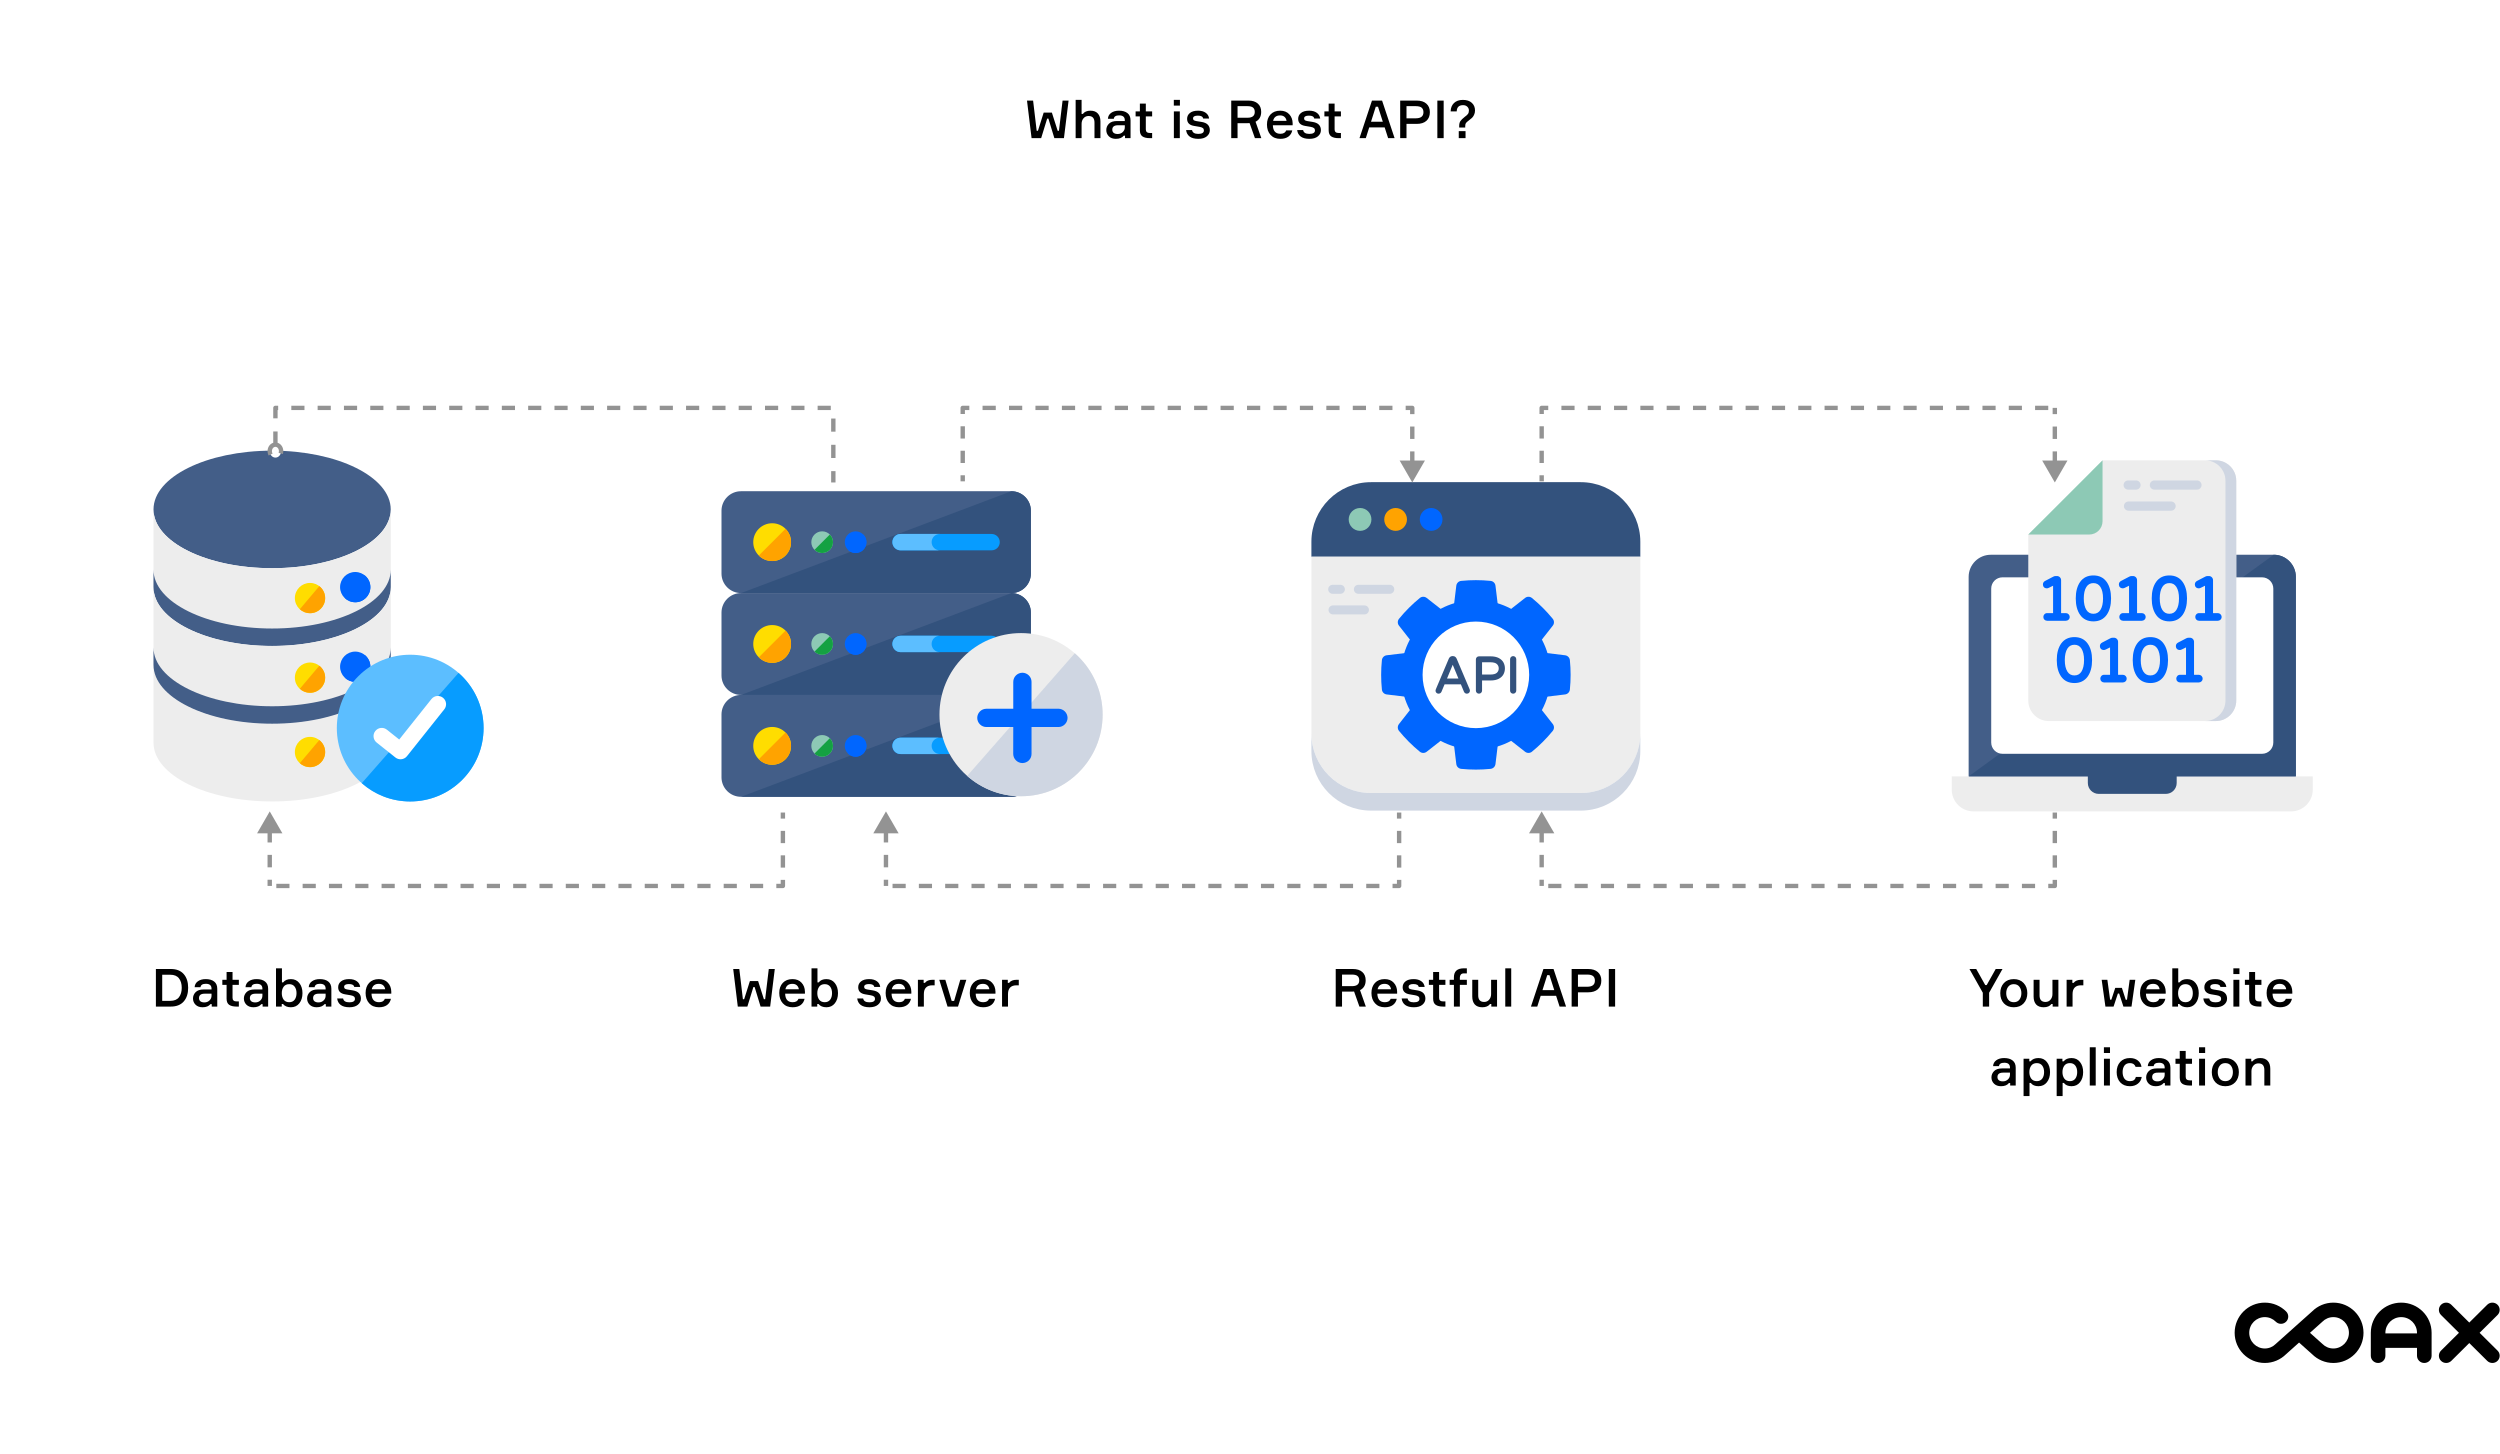 <svg width="1140" height="663" viewBox="0 0 1140 663" fill="none" xmlns="http://www.w3.org/2000/svg">
<rect width="1140" height="663" fill="white"/>
<path d="M475.917 51.36H479.661L482.301 59.64H482.877L484.533 45.864H487.269L485.157 63H480.789L478.077 54.096H477.501L474.765 63H470.397L468.309 45.864H471.093L472.725 59.64H473.301L475.917 51.36ZM501.797 63H499.085V55.896C499.085 53.896 498.181 52.896 496.373 52.896C495.429 52.896 494.661 53.248 494.069 53.952C493.493 54.64 493.205 55.48 493.205 56.472V63H490.493V45.552H493.205V51.96H493.781C494.501 50.968 495.661 50.472 497.261 50.472C498.733 50.472 499.853 50.904 500.621 51.768C501.405 52.616 501.797 53.816 501.797 55.368V63ZM513.008 63V61.872H512.432C511.664 62.832 510.464 63.312 508.832 63.312C507.488 63.312 506.424 62.928 505.64 62.16C504.856 61.376 504.464 60.424 504.464 59.304C504.464 58.2 504.864 57.24 505.664 56.424C506.464 55.608 507.68 55.2 509.312 55.2H512.912V54.84C512.912 53.352 512.056 52.608 510.344 52.608C508.824 52.608 508.008 53.128 507.896 54.168H505.208C505.272 53.032 505.76 52.136 506.672 51.48C507.6 50.808 508.792 50.472 510.248 50.472C511.896 50.472 513.184 50.84 514.112 51.576C515.056 52.312 515.528 53.416 515.528 54.888V63H513.008ZM509.672 61.104C510.584 61.104 511.352 60.808 511.976 60.216C512.6 59.624 512.912 58.904 512.912 58.056V57.12H509.792C508.064 57.12 507.2 57.792 507.2 59.136C507.2 59.76 507.416 60.248 507.848 60.6C508.28 60.936 508.888 61.104 509.672 61.104ZM522.494 50.784H525.374V53.088H522.494V59.04C522.494 60.112 523.118 60.648 524.366 60.648H525.374V63H524.318C522.846 63 521.718 62.728 520.934 62.184C520.166 61.64 519.782 60.712 519.782 59.4V53.088H517.838V50.784H519.782V47.232H522.494V50.784ZM538.043 48.168H535.259V45.552H538.043V48.168ZM537.995 50.784V63H535.283V50.784H537.995ZM551.35 54.048H548.638C548.494 53.168 547.694 52.728 546.238 52.728C544.766 52.728 544.03 53.152 544.03 54C544.03 54.384 544.15 54.664 544.39 54.84C544.646 55 545.046 55.128 545.59 55.224L547.966 55.608C550.446 56.008 551.686 57.272 551.686 59.4C551.686 60.488 551.222 61.416 550.294 62.184C549.382 62.936 548.102 63.312 546.454 63.312C544.726 63.312 543.398 62.96 542.47 62.256C541.542 61.552 541.006 60.568 540.862 59.304H543.574C543.782 60.472 544.726 61.056 546.406 61.056C548.118 61.056 548.974 60.528 548.974 59.472C548.974 59.008 548.822 58.656 548.518 58.416C548.214 58.16 547.702 57.968 546.982 57.84L544.438 57.408C542.358 57.056 541.318 55.984 541.318 54.192C541.318 53.104 541.742 52.216 542.59 51.528C543.438 50.824 544.686 50.472 546.334 50.472C547.79 50.472 548.958 50.8 549.838 51.456C550.718 52.096 551.222 52.96 551.35 54.048ZM561.443 45.864H569.267C571.123 45.864 572.555 46.32 573.563 47.232C574.587 48.128 575.099 49.392 575.099 51.024C575.099 53.152 574.243 54.648 572.531 55.512L575.171 63H572.243L569.819 56.136C569.595 56.168 569.091 56.184 568.307 56.184H564.323V63H561.443V45.864ZM564.323 48.408V53.688H568.859C571.067 53.688 572.171 52.808 572.171 51.048C572.171 50.168 571.915 49.512 571.403 49.08C570.891 48.632 570.043 48.408 568.859 48.408H564.323ZM589.446 56.208V57.12H580.422C580.502 59.712 581.646 61.008 583.854 61.008C585.246 61.008 586.134 60.488 586.518 59.448H589.278C589.038 60.632 588.454 61.576 587.526 62.28C586.598 62.968 585.366 63.312 583.83 63.312C581.942 63.312 580.454 62.712 579.366 61.512C578.278 60.312 577.734 58.744 577.734 56.808C577.734 54.888 578.27 53.352 579.342 52.2C580.43 51.048 581.902 50.472 583.758 50.472C585.518 50.472 586.894 51.016 587.886 52.104C588.894 53.176 589.414 54.544 589.446 56.208ZM583.734 52.632C581.974 52.632 580.91 53.456 580.542 55.104H586.662C586.566 54.384 586.27 53.792 585.774 53.328C585.278 52.864 584.598 52.632 583.734 52.632ZM601.998 54.048H599.286C599.142 53.168 598.342 52.728 596.886 52.728C595.414 52.728 594.678 53.152 594.678 54C594.678 54.384 594.798 54.664 595.038 54.84C595.294 55 595.694 55.128 596.238 55.224L598.614 55.608C601.094 56.008 602.334 57.272 602.334 59.4C602.334 60.488 601.87 61.416 600.942 62.184C600.03 62.936 598.75 63.312 597.102 63.312C595.374 63.312 594.046 62.96 593.118 62.256C592.19 61.552 591.654 60.568 591.51 59.304H594.222C594.43 60.472 595.374 61.056 597.054 61.056C598.766 61.056 599.622 60.528 599.622 59.472C599.622 59.008 599.47 58.656 599.166 58.416C598.862 58.16 598.35 57.968 597.63 57.84L595.086 57.408C593.006 57.056 591.966 55.984 591.966 54.192C591.966 53.104 592.39 52.216 593.238 51.528C594.086 50.824 595.334 50.472 596.982 50.472C598.438 50.472 599.606 50.8 600.486 51.456C601.366 52.096 601.87 52.96 601.998 54.048ZM608.58 50.784H611.46V53.088H608.58V59.04C608.58 60.112 609.204 60.648 610.452 60.648H611.46V63H610.404C608.932 63 607.804 62.728 607.02 62.184C606.252 61.64 605.868 60.712 605.868 59.4V53.088H603.924V50.784H605.868V47.232H608.58V50.784ZM632.985 63L631.401 58.08H624.369L622.809 63H619.929L625.617 45.864H630.225L635.937 63H632.985ZM627.345 48.672L625.185 55.512H630.561L628.377 48.672H627.345ZM638.483 45.864H646.019C647.923 45.864 649.395 46.336 650.435 47.28C651.491 48.208 652.019 49.496 652.019 51.144C652.019 52.84 651.491 54.16 650.435 55.104C649.395 56.032 647.923 56.496 646.019 56.496H641.363V63H638.483V45.864ZM641.363 53.952H645.587C647.923 53.952 649.091 53.024 649.091 51.168C649.091 50.256 648.819 49.568 648.275 49.104C647.731 48.64 646.835 48.408 645.587 48.408H641.363V53.952ZM655.431 45.864H658.311V63H655.431V45.864ZM667.088 45.552C668.832 45.552 670.184 46 671.144 46.896C672.12 47.776 672.608 48.936 672.608 50.376C672.608 51.144 672.456 51.824 672.152 52.416C671.864 53.008 671.552 53.456 671.216 53.76C670.896 54.064 670.384 54.48 669.68 55.008C669.072 55.456 668.664 55.832 668.456 56.136C668.248 56.44 668.144 56.896 668.144 57.504V58.152H665.384V57.504C665.384 56.56 665.56 55.816 665.912 55.272C666.264 54.728 666.928 54.072 667.904 53.304C668.576 52.824 669.064 52.384 669.368 51.984C669.672 51.568 669.824 51.032 669.824 50.376C669.824 49.704 669.584 49.136 669.104 48.672C668.624 48.192 667.968 47.952 667.136 47.952C665.28 47.952 664.32 48.896 664.256 50.784H661.496C661.528 49.216 662.032 47.952 663.008 46.992C664 46.032 665.36 45.552 667.088 45.552ZM668.288 63H665.192V59.784H668.288V63Z" fill="black"/>
<g clip-path="url(#clip0_5161_2768)">
<path fill-rule="evenodd" clip-rule="evenodd" d="M1032.75 594C1025.12 594 1019 600.193 1019 607.757C1019 615.321 1025.12 621.514 1032.75 621.514C1036.52 621.514 1039.93 619.99 1042.41 617.546L1048.38 612.203L1054.36 617.548C1056.83 619.994 1060.25 621.517 1064.02 621.517C1071.64 621.517 1077.76 615.324 1077.76 607.76C1077.76 600.196 1071.64 594.003 1064.02 594.003C1060.25 594.003 1056.83 595.523 1054.36 597.972L1046.25 605.221C1046.19 605.273 1046.13 605.327 1046.07 605.384L1037.89 612.697C1037.84 612.739 1037.8 612.783 1037.75 612.827C1036.46 614.122 1034.69 614.91 1032.75 614.91C1028.86 614.91 1025.65 611.741 1025.65 607.757C1025.65 603.773 1028.86 600.604 1032.75 600.604C1034.69 600.604 1036.46 601.393 1037.75 602.686C1039.04 603.982 1041.14 603.993 1042.45 602.711C1043.76 601.428 1043.77 599.337 1042.48 598.041C1040 595.553 1036.55 594 1032.75 594ZM1058.88 612.7L1053.35 607.759L1058.87 602.82C1058.92 602.777 1058.97 602.733 1059.01 602.688C1060.3 601.394 1062.07 600.607 1064.02 600.607C1067.9 600.607 1071.11 603.776 1071.11 607.76C1071.11 611.744 1067.9 614.913 1064.02 614.913C1062.07 614.913 1060.3 614.124 1059.02 612.831C1058.97 612.786 1058.93 612.743 1058.88 612.7ZM1087.74 607.759C1087.74 603.807 1090.97 600.604 1094.95 600.604C1098.93 600.604 1102.15 603.807 1102.15 607.759V608.034H1087.74V607.759ZM1102.15 618.215V614.638H1087.74V618.215C1087.74 620.039 1086.25 621.517 1084.42 621.517C1082.58 621.517 1081.09 620.039 1081.09 618.215V607.759C1081.09 600.16 1087.29 594 1094.95 594C1102.6 594 1108.81 600.16 1108.81 607.759V618.215C1108.81 620.039 1107.32 621.517 1105.48 621.517C1103.64 621.517 1102.15 620.039 1102.15 618.215ZM1117.81 594.967C1116.51 593.678 1114.41 593.678 1113.11 594.967C1111.81 596.257 1111.81 598.347 1113.11 599.637L1121.29 607.759L1113.11 615.88C1111.81 617.17 1111.81 619.26 1113.11 620.55C1114.41 621.84 1116.51 621.84 1117.81 620.55L1125.99 612.428L1134.17 620.55C1135.47 621.84 1137.58 621.84 1138.88 620.55C1140.18 619.26 1140.18 617.17 1138.88 615.88L1130.7 607.759L1138.88 599.637C1140.18 598.347 1140.18 596.257 1138.88 594.967C1137.58 593.678 1135.47 593.678 1134.17 594.967L1125.99 603.089L1117.81 594.967ZM1050.96 633.85C1051.35 633.95 1051.74 634 1052.15 634C1052.63 634 1053.04 633.928 1053.38 633.785C1053.71 633.638 1053.97 633.442 1054.14 633.199C1054.3 632.955 1054.39 632.684 1054.39 632.383C1054.39 632.035 1054.29 631.761 1054.11 631.56C1053.92 631.355 1053.71 631.207 1053.45 631.117C1053.2 631.021 1052.88 630.933 1052.5 630.852C1052.16 630.78 1051.91 630.711 1051.76 630.645C1051.6 630.578 1051.53 630.478 1051.53 630.344C1051.53 630.211 1051.59 630.103 1051.72 630.022C1051.85 629.936 1052.06 629.893 1052.34 629.893C1052.79 629.893 1053.26 630.022 1053.74 630.28L1054.18 629.228C1053.93 629.085 1053.65 628.978 1053.33 628.906C1053.01 628.83 1052.68 628.792 1052.35 628.792C1051.86 628.792 1051.45 628.863 1051.12 629.006C1050.78 629.149 1050.53 629.345 1050.37 629.593C1050.2 629.836 1050.11 630.11 1050.11 630.416C1050.11 630.764 1050.21 631.04 1050.39 631.246C1050.57 631.451 1050.79 631.601 1051.04 631.696C1051.3 631.787 1051.62 631.873 1051.99 631.954C1052.34 632.03 1052.59 632.104 1052.74 632.176C1052.9 632.242 1052.98 632.347 1052.98 632.49C1052.98 632.762 1052.71 632.898 1052.16 632.898C1051.87 632.898 1051.58 632.853 1051.28 632.762C1050.98 632.672 1050.72 632.552 1050.5 632.405L1050.03 633.449C1050.27 633.616 1050.58 633.75 1050.96 633.85ZM1058.31 633.664C1058.74 633.888 1059.22 634 1059.75 634C1060.29 634 1060.76 633.888 1061.19 633.664C1061.61 633.44 1061.95 633.13 1062.19 632.734C1062.43 632.338 1062.56 631.892 1062.56 631.396C1062.56 630.9 1062.43 630.454 1062.19 630.058C1061.95 629.662 1061.61 629.352 1061.19 629.128C1060.76 628.904 1060.29 628.792 1059.75 628.792C1059.22 628.792 1058.74 628.904 1058.31 629.128C1057.89 629.352 1057.55 629.662 1057.31 630.058C1057.07 630.454 1056.95 630.9 1056.95 631.396C1056.95 631.892 1057.07 632.338 1057.31 632.734C1057.55 633.13 1057.89 633.44 1058.31 633.664ZM1060.44 632.648C1060.24 632.767 1060.01 632.827 1059.75 632.827C1059.5 632.827 1059.27 632.767 1059.06 632.648C1058.85 632.529 1058.69 632.362 1058.57 632.147C1058.45 631.928 1058.39 631.677 1058.39 631.396C1058.39 631.114 1058.45 630.866 1058.57 630.652C1058.69 630.432 1058.85 630.263 1059.06 630.144C1059.27 630.025 1059.5 629.965 1059.75 629.965C1060.01 629.965 1060.24 630.025 1060.44 630.144C1060.65 630.263 1060.81 630.432 1060.93 630.652C1061.05 630.866 1061.11 631.114 1061.11 631.396C1061.11 631.677 1061.05 631.928 1060.93 632.147C1060.81 632.362 1060.65 632.529 1060.44 632.648ZM1066.89 629.986V631.088H1069.12V632.183H1066.89V633.9H1065.47V628.892H1069.42V629.986H1066.89ZM1071.81 630.015H1073.36V633.9H1074.79V630.015H1076.33V628.892H1071.81V630.015ZM1086.82 628.892L1085.18 633.9H1083.65L1082.69 630.852L1081.68 633.9H1080.15L1078.51 628.892H1079.98L1081 632.09L1082.07 628.892H1083.38L1084.39 632.118L1085.45 628.892H1086.82ZM1090.16 633.9L1090.56 632.927H1092.69L1093.09 633.9H1094.57L1092.34 628.892H1090.94L1088.71 633.9H1090.16ZM1091.63 630.28L1092.28 631.882H1090.98L1091.63 630.28ZM1099.35 632.569H1098.57V633.9H1097.14V628.892H1099.45C1099.9 628.892 1100.3 628.968 1100.64 629.121C1100.97 629.269 1101.23 629.483 1101.41 629.765C1101.6 630.041 1101.69 630.368 1101.69 630.745C1101.69 631.107 1101.6 631.424 1101.43 631.696C1101.26 631.963 1101.02 632.173 1100.7 632.326L1101.79 633.9H1100.26L1099.35 632.569ZM1100.25 630.745C1100.25 630.511 1100.17 630.33 1100.02 630.201C1099.88 630.072 1099.65 630.008 1099.36 630.008H1098.57V631.474H1099.36C1099.65 631.474 1099.88 631.412 1100.02 631.288C1100.17 631.16 1100.25 630.978 1100.25 630.745ZM1108.69 633.9V632.805H1106.05V631.889H1108.29V630.831H1106.05V629.986H1108.59V628.892H1104.64V633.9H1108.69Z" fill="black"/>
</g>
<path d="M71.088 441.864H77.88C80.456 441.864 82.416 442.632 83.76 444.168C85.12 445.704 85.8 447.792 85.8 450.432C85.8 453.072 85.12 455.16 83.76 456.696C82.4 458.232 80.44 459 77.88 459H71.088V441.864ZM73.968 456.384H77.64C79.448 456.384 80.768 455.84 81.6 454.752C82.448 453.648 82.872 452.208 82.872 450.432C82.872 448.64 82.448 447.2 81.6 446.112C80.768 445.024 79.448 444.48 77.64 444.48H73.968V456.384ZM96.551 459V457.872H95.975C95.207 458.832 94.007 459.312 92.375 459.312C91.031 459.312 89.967 458.928 89.183 458.16C88.399 457.376 88.007 456.424 88.007 455.304C88.007 454.2 88.407 453.24 89.207 452.424C90.007 451.608 91.223 451.2 92.855 451.2H96.455V450.84C96.455 449.352 95.599 448.608 93.887 448.608C92.367 448.608 91.551 449.128 91.439 450.168H88.751C88.815 449.032 89.303 448.136 90.215 447.48C91.143 446.808 92.335 446.472 93.791 446.472C95.439 446.472 96.727 446.84 97.655 447.576C98.599 448.312 99.071 449.416 99.071 450.888V459H96.551ZM93.215 457.104C94.127 457.104 94.895 456.808 95.519 456.216C96.143 455.624 96.455 454.904 96.455 454.056V453.12H93.335C91.607 453.12 90.743 453.792 90.743 455.136C90.743 455.76 90.959 456.248 91.391 456.6C91.823 456.936 92.431 457.104 93.215 457.104ZM106.037 446.784H108.917V449.088H106.037V455.04C106.037 456.112 106.661 456.648 107.909 456.648H108.917V459H107.861C106.389 459 105.261 458.728 104.477 458.184C103.709 457.64 103.325 456.712 103.325 455.4V449.088H101.381V446.784H103.325V443.232H106.037V446.784ZM119.754 459V457.872H119.178C118.41 458.832 117.21 459.312 115.578 459.312C114.234 459.312 113.17 458.928 112.386 458.16C111.602 457.376 111.21 456.424 111.21 455.304C111.21 454.2 111.61 453.24 112.41 452.424C113.21 451.608 114.426 451.2 116.058 451.2H119.658V450.84C119.658 449.352 118.802 448.608 117.09 448.608C115.57 448.608 114.754 449.128 114.642 450.168H111.954C112.018 449.032 112.506 448.136 113.418 447.48C114.346 446.808 115.538 446.472 116.994 446.472C118.642 446.472 119.93 446.84 120.858 447.576C121.802 448.312 122.274 449.416 122.274 450.888V459H119.754ZM116.418 457.104C117.33 457.104 118.098 456.808 118.722 456.216C119.346 455.624 119.658 454.904 119.658 454.056V453.12H116.538C114.81 453.12 113.946 453.792 113.946 455.136C113.946 455.76 114.162 456.248 114.594 456.6C115.026 456.936 115.634 457.104 116.418 457.104ZM132.648 446.472C134.264 446.472 135.544 447.072 136.488 448.272C137.448 449.472 137.928 451.008 137.928 452.88C137.928 454.752 137.448 456.296 136.488 457.512C135.544 458.712 134.264 459.312 132.648 459.312C131.048 459.312 129.848 458.816 129.048 457.824H128.472V459H125.856V441.552H128.568V447.96H129.144C129.896 446.968 131.064 446.472 132.648 446.472ZM131.88 457.008C132.952 457.008 133.776 456.632 134.352 455.88C134.928 455.112 135.216 454.112 135.216 452.88C135.216 451.648 134.928 450.656 134.352 449.904C133.776 449.152 132.952 448.776 131.88 448.776C130.76 448.776 129.912 449.168 129.336 449.952C128.776 450.736 128.496 451.712 128.496 452.88C128.496 454.064 128.776 455.048 129.336 455.832C129.912 456.616 130.76 457.008 131.88 457.008ZM148.582 459V457.872H148.006C147.238 458.832 146.038 459.312 144.406 459.312C143.062 459.312 141.998 458.928 141.214 458.16C140.43 457.376 140.038 456.424 140.038 455.304C140.038 454.2 140.438 453.24 141.238 452.424C142.038 451.608 143.254 451.2 144.886 451.2H148.486V450.84C148.486 449.352 147.63 448.608 145.918 448.608C144.398 448.608 143.582 449.128 143.47 450.168H140.782C140.846 449.032 141.334 448.136 142.246 447.48C143.174 446.808 144.366 446.472 145.822 446.472C147.47 446.472 148.758 446.84 149.686 447.576C150.63 448.312 151.102 449.416 151.102 450.888V459H148.582ZM145.246 457.104C146.158 457.104 146.926 456.808 147.55 456.216C148.174 455.624 148.486 454.904 148.486 454.056V453.12H145.366C143.638 453.12 142.774 453.792 142.774 455.136C142.774 455.76 142.99 456.248 143.422 456.6C143.854 456.936 144.462 457.104 145.246 457.104ZM164.237 450.048H161.525C161.381 449.168 160.581 448.728 159.125 448.728C157.653 448.728 156.917 449.152 156.917 450C156.917 450.384 157.037 450.664 157.277 450.84C157.533 451 157.933 451.128 158.477 451.224L160.853 451.608C163.333 452.008 164.573 453.272 164.573 455.4C164.573 456.488 164.109 457.416 163.181 458.184C162.269 458.936 160.989 459.312 159.341 459.312C157.613 459.312 156.285 458.96 155.357 458.256C154.429 457.552 153.893 456.568 153.749 455.304H156.461C156.669 456.472 157.613 457.056 159.293 457.056C161.005 457.056 161.861 456.528 161.861 455.472C161.861 455.008 161.709 454.656 161.405 454.416C161.101 454.16 160.589 453.968 159.868 453.84L157.325 453.408C155.245 453.056 154.205 451.984 154.205 450.192C154.205 449.104 154.629 448.216 155.477 447.528C156.325 446.824 157.573 446.472 159.221 446.472C160.677 446.472 161.845 446.8 162.725 447.456C163.605 448.096 164.109 448.96 164.237 450.048ZM178.427 452.208V453.12H169.403C169.483 455.712 170.627 457.008 172.835 457.008C174.227 457.008 175.115 456.488 175.499 455.448H178.259C178.019 456.632 177.435 457.576 176.507 458.28C175.579 458.968 174.347 459.312 172.811 459.312C170.923 459.312 169.435 458.712 168.347 457.512C167.259 456.312 166.715 454.744 166.715 452.808C166.715 450.888 167.251 449.352 168.323 448.2C169.411 447.048 170.883 446.472 172.739 446.472C174.499 446.472 175.875 447.016 176.867 448.104C177.875 449.176 178.395 450.544 178.427 452.208ZM172.715 448.632C170.955 448.632 169.891 449.456 169.523 451.104H175.643C175.547 450.384 175.251 449.792 174.755 449.328C174.259 448.864 173.579 448.632 172.715 448.632Z" fill="black"/>
<path d="M124.086 259.094C153.957 259.094 178.172 247.096 178.172 232.297C178.172 217.497 153.957 205.5 124.086 205.5C94.215 205.5 70 217.497 70 232.297C70 247.096 94.215 259.094 124.086 259.094Z" fill="#435E88"/>
<path d="M178.185 232.289V267.765C178.185 282.563 153.949 294.562 124.092 294.562C94.209 294.562 70 282.563 70 267.765V232.289C70 247.112 94.209 259.112 124.092 259.112C153.949 259.112 178.185 247.112 178.185 232.289Z" fill="#EDEDED"/>
<path d="M178.185 259.781V267.762C178.185 282.56 153.949 294.559 124.092 294.559C94.209 294.559 70 282.56 70 267.762V259.781C70 274.604 94.209 286.604 124.092 286.604C153.949 286.604 178.185 274.604 178.185 259.781Z" fill="#435E88"/>
<path d="M178.185 267.742V303.218C178.185 318.016 153.949 330.015 124.092 330.015C94.209 330.015 70 318.016 70 303.218V267.742C70 282.565 94.209 294.565 124.092 294.565C153.949 294.564 178.185 282.565 178.185 267.742Z" fill="#EDEDED"/>
<path d="M178.185 303.195V338.671C178.185 353.469 153.949 365.468 124.092 365.468C94.209 365.468 70 353.469 70 338.671V303.195C70 318.018 94.209 330.018 124.092 330.018C153.949 330.018 178.185 318.018 178.185 303.195Z" fill="#EDEDED"/>
<path d="M161.98 274.64C165.795 274.64 168.887 271.548 168.887 267.734C168.887 263.92 165.795 260.828 161.98 260.828C158.166 260.828 155.074 263.92 155.074 267.734C155.074 271.548 158.166 274.64 161.98 274.64Z" fill="#0066FF"/>
<path d="M168.89 267.744C168.89 271.532 165.799 274.624 161.981 274.624C160.193 274.624 158.556 273.927 157.344 272.805L166.223 262.289C167.86 263.561 168.89 265.532 168.89 267.744Z" fill="#0066FF"/>
<path d="M141.361 279.632C145.175 279.632 148.268 276.54 148.268 272.726C148.268 268.912 145.175 265.82 141.361 265.82C137.547 265.82 134.455 268.912 134.455 272.726C134.455 276.54 137.547 279.632 141.361 279.632Z" fill="#FFDD00"/>
<path d="M148.273 272.737C148.273 276.524 145.182 279.616 141.363 279.616C139.576 279.616 137.939 278.919 136.727 277.797L145.606 267.281C147.243 268.554 148.273 270.524 148.273 272.737Z" fill="#FFA300"/>
<path d="M161.984 310.937C165.799 310.937 168.891 307.845 168.891 304.031C168.891 300.217 165.799 297.125 161.984 297.125C158.17 297.125 155.078 300.217 155.078 304.031C155.078 307.845 158.17 310.937 161.984 310.937Z" fill="#0066FF"/>
<path d="M168.894 304.041C168.894 307.829 165.803 310.92 161.984 310.92C160.197 310.92 158.56 310.224 157.348 309.102L166.227 298.586C167.864 299.858 168.894 301.829 168.894 304.041Z" fill="#0066FF"/>
<path d="M141.361 315.921C145.175 315.921 148.268 312.829 148.268 309.015C148.268 305.201 145.175 302.109 141.361 302.109C137.547 302.109 134.455 305.201 134.455 309.015C134.455 312.829 137.547 315.921 141.361 315.921Z" fill="#FFDD00"/>
<path d="M148.273 309.026C148.273 312.814 145.182 315.905 141.363 315.905C139.576 315.905 137.939 315.208 136.727 314.086L145.606 303.57C147.243 304.842 148.273 306.813 148.273 309.026Z" fill="#FFA300"/>
<path d="M161.982 344.828C165.797 344.828 168.889 341.736 168.889 337.922C168.889 334.108 165.797 331.016 161.982 331.016C158.168 331.016 155.076 334.108 155.076 337.922C155.076 341.736 158.168 344.828 161.982 344.828Z" fill="#0066FF"/>
<path d="M168.892 337.932C168.892 341.72 165.801 344.811 161.983 344.811C160.195 344.811 158.558 344.114 157.346 342.993L166.225 332.477C167.862 333.749 168.892 335.72 168.892 337.932Z" fill="#0066FF"/>
<path d="M141.361 349.828C145.175 349.828 148.268 346.736 148.268 342.922C148.268 339.108 145.175 336.016 141.361 336.016C137.547 336.016 134.455 339.108 134.455 342.922C134.455 346.736 137.547 349.828 141.361 349.828Z" fill="#FFDD00"/>
<path d="M148.273 342.933C148.273 346.72 145.182 349.811 141.363 349.811C139.576 349.811 137.939 349.115 136.727 347.993L145.606 337.477C147.243 338.75 148.273 340.721 148.273 342.933Z" fill="#FFA300"/>
<path d="M178.185 295.234V303.215C178.185 318.013 153.949 330.012 124.092 330.012C94.209 330.012 70 318.013 70 303.215V295.234C70 310.057 94.209 322.057 124.092 322.057C153.949 322.057 178.185 310.058 178.185 295.234Z" fill="#435E88"/>
<path d="M210.704 355.663C223.769 342.599 223.769 321.417 210.704 308.353C197.639 295.288 176.457 295.288 163.392 308.353C150.328 321.417 150.327 342.599 163.392 355.663C176.457 368.727 197.639 368.727 210.704 355.663Z" fill="#5CBEFF"/>
<path d="M220.514 331.998C220.514 350.47 205.542 365.467 187.044 365.467C178.571 365.467 170.846 362.317 164.973 357.119L209.091 306.828C216.09 312.951 220.514 321.95 220.514 331.998Z" fill="#079CFF"/>
<path d="M182.829 346.228C181.948 346.273 181.049 346.009 180.305 345.416L171.744 338.599C170.124 337.309 169.856 334.95 171.146 333.33C172.436 331.71 174.798 331.444 176.415 332.733L182.044 337.215L196.732 318.773C198.023 317.152 200.382 316.886 202.001 318.176C203.621 319.466 203.889 321.825 202.599 323.445L185.574 344.819C184.876 345.695 183.865 346.175 182.829 346.228Z" fill="white"/>
<path d="M341.952 447.36H345.696L348.336 455.64H348.912L350.568 441.864H353.304L351.192 459H346.824L344.112 450.096H343.536L340.8 459H336.432L334.344 441.864H337.128L338.76 455.64H339.336L341.952 447.36ZM367.052 452.208V453.12H358.028C358.108 455.712 359.252 457.008 361.46 457.008C362.852 457.008 363.74 456.488 364.124 455.448H366.884C366.644 456.632 366.06 457.576 365.132 458.28C364.204 458.968 362.972 459.312 361.436 459.312C359.548 459.312 358.06 458.712 356.972 457.512C355.884 456.312 355.34 454.744 355.34 452.808C355.34 450.888 355.876 449.352 356.948 448.2C358.036 447.048 359.508 446.472 361.364 446.472C363.124 446.472 364.5 447.016 365.492 448.104C366.5 449.176 367.02 450.544 367.052 452.208ZM361.34 448.632C359.58 448.632 358.516 449.456 358.148 451.104H364.268C364.172 450.384 363.876 449.792 363.38 449.328C362.884 448.864 362.204 448.632 361.34 448.632ZM376.844 446.472C378.46 446.472 379.74 447.072 380.684 448.272C381.644 449.472 382.124 451.008 382.124 452.88C382.124 454.752 381.644 456.296 380.684 457.512C379.74 458.712 378.46 459.312 376.844 459.312C375.244 459.312 374.044 458.816 373.244 457.824H372.668V459H370.052V441.552H372.764V447.96H373.34C374.092 446.968 375.26 446.472 376.844 446.472ZM376.076 457.008C377.148 457.008 377.972 456.632 378.548 455.88C379.124 455.112 379.412 454.112 379.412 452.88C379.412 451.648 379.124 450.656 378.548 449.904C377.972 449.152 377.148 448.776 376.076 448.776C374.956 448.776 374.108 449.168 373.532 449.952C372.972 450.736 372.692 451.712 372.692 452.88C372.692 454.064 372.972 455.048 373.532 455.832C374.108 456.616 374.956 457.008 376.076 457.008ZM401.377 450.048H398.665C398.521 449.168 397.721 448.728 396.265 448.728C394.793 448.728 394.057 449.152 394.057 450C394.057 450.384 394.177 450.664 394.417 450.84C394.673 451 395.073 451.128 395.617 451.224L397.993 451.608C400.473 452.008 401.713 453.272 401.713 455.4C401.713 456.488 401.249 457.416 400.321 458.184C399.409 458.936 398.129 459.312 396.481 459.312C394.753 459.312 393.425 458.96 392.497 458.256C391.569 457.552 391.033 456.568 390.889 455.304H393.601C393.809 456.472 394.753 457.056 396.433 457.056C398.145 457.056 399.001 456.528 399.001 455.472C399.001 455.008 398.849 454.656 398.545 454.416C398.241 454.16 397.729 453.968 397.009 453.84L394.465 453.408C392.385 453.056 391.345 451.984 391.345 450.192C391.345 449.104 391.769 448.216 392.617 447.528C393.465 446.824 394.713 446.472 396.361 446.472C397.817 446.472 398.985 446.8 399.865 447.456C400.745 448.096 401.249 448.96 401.377 450.048ZM415.567 452.208V453.12H406.543C406.623 455.712 407.767 457.008 409.975 457.008C411.367 457.008 412.255 456.488 412.639 455.448H415.399C415.159 456.632 414.575 457.576 413.647 458.28C412.719 458.968 411.487 459.312 409.951 459.312C408.063 459.312 406.575 458.712 405.487 457.512C404.399 456.312 403.855 454.744 403.855 452.808C403.855 450.888 404.391 449.352 405.463 448.2C406.551 447.048 408.023 446.472 409.879 446.472C411.639 446.472 413.015 447.016 414.007 448.104C415.015 449.176 415.535 450.544 415.567 452.208ZM409.855 448.632C408.095 448.632 407.031 449.456 406.663 451.104H412.783C412.687 450.384 412.391 449.792 411.895 449.328C411.399 448.864 410.719 448.632 409.855 448.632ZM426.199 446.784V449.304H425.095C423.847 449.304 422.895 449.648 422.239 450.336C421.599 451.008 421.279 451.992 421.279 453.288V459H418.567V446.784H421.183V448.2H421.759C422.463 447.256 423.599 446.784 425.167 446.784H426.199ZM432.077 459L428.309 446.784H431.069L433.973 456.432H435.077L437.885 446.784H440.645L436.853 459H432.077ZM453.934 452.208V453.12H444.91C444.99 455.712 446.134 457.008 448.342 457.008C449.734 457.008 450.622 456.488 451.006 455.448H453.766C453.526 456.632 452.942 457.576 452.014 458.28C451.086 458.968 449.854 459.312 448.318 459.312C446.43 459.312 444.942 458.712 443.854 457.512C442.766 456.312 442.222 454.744 442.222 452.808C442.222 450.888 442.758 449.352 443.83 448.2C444.918 447.048 446.39 446.472 448.246 446.472C450.006 446.472 451.382 447.016 452.374 448.104C453.382 449.176 453.902 450.544 453.934 452.208ZM448.222 448.632C446.462 448.632 445.398 449.456 445.03 451.104H451.15C451.054 450.384 450.758 449.792 450.262 449.328C449.766 448.864 449.086 448.632 448.222 448.632ZM464.567 446.784V449.304H463.463C462.215 449.304 461.263 449.648 460.607 450.336C459.967 451.008 459.647 451.992 459.647 453.288V459H456.935V446.784H459.551V448.2H460.127C460.831 447.256 461.967 446.784 463.535 446.784H464.567Z" fill="black"/>
<path d="M470.086 325.803V354.436C470.086 359.353 466.099 363.34 461.181 363.34H337.905C332.987 363.34 329 359.353 329 354.436V325.803C329 320.885 332.987 316.898 337.905 316.898H461.182C466.1 316.898 470.086 320.885 470.086 325.803Z" fill="#435E88"/>
<path d="M470.076 325.806V354.42C470.076 359.356 466.096 363.336 461.182 363.336H337.916L461.182 316.891C466.096 316.891 470.076 320.87 470.076 325.806Z" fill="#33527D"/>
<path d="M470.086 279.35V307.982C470.086 312.9 466.099 316.887 461.181 316.887H337.905C332.987 316.887 329 312.9 329 307.982V279.35C329 274.432 332.987 270.445 337.905 270.445H461.182C466.1 270.445 470.086 274.432 470.086 279.35Z" fill="#435E88"/>
<path d="M470.076 279.361V307.975C470.076 312.91 466.096 316.89 461.182 316.89H337.916L461.182 270.445C466.096 270.445 470.076 274.425 470.076 279.361Z" fill="#33527D"/>
<path d="M360.714 340.119C360.714 344.877 356.868 348.723 352.109 348.723C347.351 348.723 343.482 344.877 343.482 340.119C343.482 335.361 347.351 331.492 352.109 331.492C356.868 331.492 360.714 335.361 360.714 340.119Z" fill="#FFDD00"/>
<path d="M358.192 346.215C354.812 349.572 349.388 349.572 346.008 346.215L358.192 334.031C361.572 337.389 361.549 342.858 358.192 346.215Z" fill="#FFA300"/>
<path d="M379.839 340.124C379.839 342.851 377.634 345.055 374.907 345.055C372.18 345.055 369.963 342.851 369.963 340.124C369.963 337.397 372.18 335.18 374.907 335.18C377.634 335.18 379.839 337.397 379.839 340.124Z" fill="#8DC9B5"/>
<path d="M378.389 343.616C376.453 345.54 373.343 345.54 371.406 343.616L378.389 336.633C380.327 338.557 380.314 341.692 378.389 343.616Z" fill="#14A142"/>
<path d="M395.097 340.124C395.097 342.851 392.892 345.055 390.165 345.055C387.438 345.055 385.221 342.851 385.221 340.124C385.221 337.397 387.438 335.18 390.165 335.18C392.892 335.18 395.097 337.397 395.097 340.124Z" fill="#0066FF"/>
<path d="M393.647 343.616C391.71 345.54 388.601 345.54 386.664 343.616L393.647 336.633C395.584 338.557 395.571 341.692 393.647 343.616Z" fill="#0066FF"/>
<path d="M455.896 340.108C455.896 341.139 455.477 342.07 454.804 342.749C454.126 343.421 453.194 343.84 452.163 343.84H410.657C408.594 343.84 406.924 342.17 406.924 340.108C406.924 339.077 407.343 338.145 408.015 337.467C408.693 336.794 409.625 336.375 410.657 336.375H452.163C454.225 336.375 455.896 338.046 455.896 340.108Z" fill="#079CFF"/>
<path d="M428.559 343.847H410.644C408.585 343.847 406.938 342.171 406.938 340.111C406.938 339.081 407.35 338.14 408.026 337.464C408.703 336.817 409.615 336.375 410.644 336.375H428.559C427.529 336.375 426.588 336.818 425.911 337.464C425.235 338.14 424.823 339.081 424.823 340.111C424.823 342.171 426.5 343.847 428.559 343.847Z" fill="#5CBEFF"/>
<path d="M360.714 293.65C360.714 298.408 356.868 302.254 352.109 302.254C347.351 302.254 343.482 298.408 343.482 293.65C343.482 288.892 347.351 285.023 352.109 285.023C356.868 285.024 360.714 288.892 360.714 293.65Z" fill="#FFDD00"/>
<path d="M358.19 299.746C354.81 303.104 349.386 303.104 346.006 299.746L358.19 287.562C361.57 290.92 361.547 296.389 358.19 299.746Z" fill="#FFA300"/>
<path d="M379.837 293.639C379.837 296.367 377.633 298.571 374.905 298.571C372.178 298.571 369.961 296.367 369.961 293.639C369.961 290.913 372.178 288.695 374.905 288.695C377.633 288.695 379.837 290.913 379.837 293.639Z" fill="#8DC9B5"/>
<path d="M378.388 297.131C376.451 299.056 373.341 299.056 371.404 297.131L378.388 290.148C380.325 292.072 380.312 295.207 378.388 297.131Z" fill="#14A142"/>
<path d="M395.097 293.639C395.097 296.367 392.892 298.571 390.165 298.571C387.438 298.571 385.221 296.367 385.221 293.639C385.221 290.913 387.438 288.695 390.165 288.695C392.892 288.695 395.097 290.913 395.097 293.639Z" fill="#0066FF"/>
<path d="M393.647 297.131C391.71 299.056 388.601 299.056 386.664 297.131L393.647 290.148C395.584 292.072 395.571 295.207 393.647 297.131Z" fill="#0066FF"/>
<path d="M455.896 293.639C455.896 294.67 455.477 295.601 454.804 296.28C454.126 296.953 453.194 297.371 452.163 297.371H410.657C408.594 297.371 406.924 295.701 406.924 293.639C406.924 292.608 407.343 291.676 408.015 290.998C408.693 290.325 409.625 289.906 410.657 289.906H452.163C454.225 289.906 455.896 291.577 455.896 293.639Z" fill="#079CFF"/>
<path d="M428.557 297.378H410.642C408.583 297.378 406.936 295.702 406.936 293.642C406.936 292.612 407.348 291.671 408.024 290.995C408.701 290.348 409.613 289.906 410.642 289.906H428.557C427.528 289.906 426.586 290.349 425.909 290.995C425.233 291.671 424.821 292.612 424.821 293.642C424.821 295.702 426.498 297.378 428.557 297.378Z" fill="#5CBEFF"/>
<path d="M470.086 232.904V261.537C470.086 266.455 466.099 270.442 461.181 270.442H337.905C332.987 270.442 329 266.455 329 261.537V232.904C329 227.987 332.987 224 337.905 224H461.182C466.1 224 470.086 227.986 470.086 232.904Z" fill="#435E88"/>
<path d="M470.076 232.916V261.529C470.076 266.465 466.096 270.445 461.182 270.445H337.916L461.182 224C466.096 224 470.076 227.98 470.076 232.916Z" fill="#33527D"/>
<path d="M360.714 247.228C360.714 251.986 356.868 255.832 352.109 255.832C347.351 255.832 343.482 251.986 343.482 247.228C343.482 242.47 347.351 238.602 352.109 238.602C356.868 238.602 360.714 242.47 360.714 247.228Z" fill="#FFDD00"/>
<path d="M358.192 253.324C354.812 256.682 349.388 256.682 346.008 253.324L358.192 241.141C361.572 244.498 361.549 249.967 358.192 253.324Z" fill="#FFA300"/>
<path d="M379.839 247.233C379.839 249.96 377.634 252.165 374.907 252.165C372.18 252.165 369.963 249.96 369.963 247.233C369.963 244.506 372.18 242.289 374.907 242.289C377.634 242.289 379.839 244.507 379.839 247.233Z" fill="#8DC9B5"/>
<path d="M378.389 250.725C376.453 252.649 373.343 252.649 371.406 250.725L378.389 243.742C380.327 245.667 380.314 248.801 378.389 250.725Z" fill="#14A142"/>
<path d="M395.097 247.233C395.097 249.96 392.892 252.165 390.165 252.165C387.438 252.165 385.221 249.96 385.221 247.233C385.221 244.506 387.438 242.289 390.165 242.289C392.892 242.289 395.097 244.507 395.097 247.233Z" fill="#0066FF"/>
<path d="M393.647 250.725C391.71 252.649 388.601 252.649 386.664 250.725L393.647 243.742C395.584 245.667 395.571 248.801 393.647 250.725Z" fill="#0066FF"/>
<path d="M455.896 247.217C455.896 248.248 455.477 249.18 454.804 249.858C454.126 250.53 453.194 250.949 452.163 250.949H410.657C408.594 250.949 406.924 249.279 406.924 247.217C406.924 246.186 407.343 245.254 408.015 244.576C408.693 243.903 409.625 243.484 410.657 243.484H452.163C454.225 243.485 455.896 245.155 455.896 247.217Z" fill="#079CFF"/>
<path d="M428.559 250.956H410.644C408.585 250.956 406.938 249.28 406.938 247.22C406.938 246.19 407.35 245.25 408.026 244.573C408.703 243.927 409.615 243.484 410.644 243.484H428.559C427.529 243.484 426.588 243.927 425.911 244.573C425.235 245.25 424.823 246.19 424.823 247.22C424.823 249.28 426.5 250.956 428.559 250.956Z" fill="#5CBEFF"/>
<path d="M465.593 363.081C486.137 363.081 502.791 346.427 502.791 325.884C502.791 305.341 486.137 288.688 465.593 288.688C445.049 288.688 428.395 305.341 428.395 325.884C428.395 346.427 445.049 363.081 465.593 363.081Z" fill="#EDEDED"/>
<path d="M502.797 325.877C502.797 346.416 486.149 363.091 465.582 363.091C456.16 363.091 447.572 359.588 441.041 353.809L490.096 297.891C497.877 304.699 502.797 314.705 502.797 325.877Z" fill="#CFD6E2"/>
<path d="M482.624 323.175C484.923 323.194 486.79 325.062 486.81 327.361C486.79 328.521 486.319 329.542 485.572 330.29C484.805 331.056 483.783 331.527 482.644 331.527H470.38V343.79C470.38 344.93 469.928 345.971 469.161 346.738C468.414 347.485 467.373 347.937 466.214 347.956C463.914 347.937 462.047 346.069 462.028 343.77L462.046 331.527L449.784 331.527C447.504 331.527 445.637 329.66 445.617 327.36C445.637 325.061 447.504 323.194 449.783 323.195H462.047V310.931C462.046 308.652 463.913 306.785 466.213 306.766C468.512 306.785 470.38 308.652 470.38 310.932L470.379 323.194L482.624 323.175Z" fill="#0066FF"/>
<path d="M609.088 441.864H616.912C618.768 441.864 620.2 442.32 621.208 443.232C622.232 444.128 622.744 445.392 622.744 447.024C622.744 449.152 621.888 450.648 620.176 451.512L622.816 459H619.888L617.464 452.136C617.24 452.168 616.736 452.184 615.952 452.184H611.968V459H609.088V441.864ZM611.968 444.408V449.688H616.504C618.712 449.688 619.816 448.808 619.816 447.048C619.816 446.168 619.56 445.512 619.048 445.08C618.536 444.632 617.688 444.408 616.504 444.408H611.968ZM637.091 452.208V453.12H628.067C628.147 455.712 629.291 457.008 631.499 457.008C632.891 457.008 633.779 456.488 634.163 455.448H636.923C636.683 456.632 636.099 457.576 635.171 458.28C634.243 458.968 633.011 459.312 631.475 459.312C629.587 459.312 628.099 458.712 627.011 457.512C625.923 456.312 625.379 454.744 625.379 452.808C625.379 450.888 625.915 449.352 626.987 448.2C628.075 447.048 629.547 446.472 631.403 446.472C633.163 446.472 634.539 447.016 635.531 448.104C636.539 449.176 637.059 450.544 637.091 452.208ZM631.379 448.632C629.619 448.632 628.555 449.456 628.187 451.104H634.307C634.211 450.384 633.915 449.792 633.419 449.328C632.923 448.864 632.243 448.632 631.379 448.632ZM649.643 450.048H646.931C646.787 449.168 645.987 448.728 644.531 448.728C643.059 448.728 642.323 449.152 642.323 450C642.323 450.384 642.443 450.664 642.683 450.84C642.939 451 643.339 451.128 643.883 451.224L646.259 451.608C648.739 452.008 649.979 453.272 649.979 455.4C649.979 456.488 649.515 457.416 648.587 458.184C647.675 458.936 646.395 459.312 644.747 459.312C643.019 459.312 641.691 458.96 640.763 458.256C639.835 457.552 639.299 456.568 639.155 455.304H641.867C642.075 456.472 643.019 457.056 644.699 457.056C646.411 457.056 647.267 456.528 647.267 455.472C647.267 455.008 647.115 454.656 646.811 454.416C646.507 454.16 645.995 453.968 645.275 453.84L642.731 453.408C640.651 453.056 639.611 451.984 639.611 450.192C639.611 449.104 640.035 448.216 640.883 447.528C641.731 446.824 642.979 446.472 644.627 446.472C646.083 446.472 647.251 446.8 648.131 447.456C649.011 448.096 649.515 448.96 649.643 450.048ZM656.225 446.784H659.105V449.088H656.225V455.04C656.225 456.112 656.849 456.648 658.097 456.648H659.105V459H658.049C656.577 459 655.449 458.728 654.665 458.184C653.897 457.64 653.513 456.712 653.513 455.4V449.088H651.569V446.784H653.513V443.232H656.225V446.784ZM668.886 449.088H665.694V459H662.982V449.088H661.038V446.784H662.982V445.656C662.982 442.92 664.494 441.552 667.518 441.552H668.886V443.856H667.542C666.902 443.856 666.43 444.04 666.126 444.408C665.838 444.76 665.694 445.216 665.694 445.776V446.784H668.886V449.088ZM671.352 446.784H674.064V453.888C674.064 455.888 674.968 456.888 676.776 456.888C677.72 456.888 678.48 456.544 679.056 455.856C679.648 455.152 679.944 454.304 679.944 453.312V446.784H682.656V459H680.04V457.824H679.464C678.728 458.816 677.552 459.312 675.936 459.312C674.432 459.312 673.288 458.888 672.504 458.04C671.736 457.176 671.352 455.968 671.352 454.416V446.784ZM686.403 441.552H689.115V459H686.403V441.552ZM711.168 459L709.584 454.08H702.552L700.992 459H698.112L703.8 441.864H708.408L714.12 459H711.168ZM705.528 444.672L703.368 451.512H708.744L706.56 444.672H705.528ZM716.666 441.864H724.202C726.106 441.864 727.578 442.336 728.618 443.28C729.674 444.208 730.202 445.496 730.202 447.144C730.202 448.84 729.674 450.16 728.618 451.104C727.578 452.032 726.106 452.496 724.202 452.496H719.546V459H716.666V441.864ZM719.546 449.952H723.77C726.106 449.952 727.274 449.024 727.274 447.168C727.274 446.256 727.002 445.568 726.458 445.104C725.914 444.64 725.018 444.408 723.77 444.408H719.546V449.952ZM733.614 441.864H736.494V459H733.614V441.864Z" fill="black"/>
<path d="M747.988 247.062V253.861H598V247.062C598 232.037 610.171 219.867 625.196 219.867H720.792C735.818 219.867 747.988 232.037 747.988 247.062Z" fill="#33527D"/>
<path d="M748.002 253.867V334.412C748.002 349.457 735.815 361.62 720.793 361.62H625.199C610.177 361.62 598.014 349.457 598.014 334.412V253.867H748.002Z" fill="#EDEDED"/>
<path d="M747.988 334.422V342.442C747.988 357.467 735.818 369.638 720.792 369.638H625.196C610.171 369.638 598 357.467 598 342.442V334.422C598 349.447 610.171 361.617 625.196 361.617H720.792C735.818 361.617 747.988 349.447 747.988 334.422Z" fill="#CFD6E2"/>
<path d="M625.368 236.862C625.368 239.738 623.09 242.075 620.214 242.075C617.338 242.075 615.002 239.738 615.002 236.862C615.002 233.986 617.338 231.648 620.214 231.648C623.09 231.648 625.368 233.986 625.368 236.862Z" fill="#8DC9B5"/>
<path d="M641.576 236.862C641.576 239.738 639.238 242.075 636.423 242.075C633.547 242.075 631.209 239.738 631.209 236.862C631.209 233.986 633.547 231.648 636.423 231.648C639.239 231.648 641.576 233.986 641.576 236.862Z" fill="#FFA300"/>
<path d="M657.78 236.862C657.78 239.738 655.442 242.075 652.628 242.075C649.75 242.075 647.414 239.738 647.414 236.862C647.414 233.986 649.75 231.648 652.628 231.648C655.442 231.648 657.78 233.986 657.78 236.862Z" fill="#0066FF"/>
<path d="M613.265 268.721C613.265 269.29 613.034 269.803 612.663 270.177C612.29 270.548 611.776 270.779 611.208 270.779H607.714C606.577 270.779 605.656 269.858 605.656 268.721C605.656 268.153 605.887 267.64 606.258 267.266C606.632 266.895 607.145 266.664 607.714 266.664H611.208C612.344 266.664 613.265 267.585 613.265 268.721Z" fill="#CFD6E2"/>
<path d="M635.787 268.721C635.787 269.29 635.556 269.803 635.185 270.177C634.812 270.548 634.298 270.779 633.73 270.779H619.423C618.286 270.779 617.365 269.858 617.365 268.721C617.365 268.153 617.596 267.64 617.967 267.266C618.341 266.895 618.854 266.664 619.423 266.664H633.73C634.866 266.664 635.787 267.585 635.787 268.721Z" fill="#CFD6E2"/>
<path d="M624.233 278.12C624.233 278.688 624.002 279.202 623.631 279.576C623.257 279.946 622.744 280.177 622.175 280.177H607.868C606.731 280.177 605.811 279.257 605.811 278.12C605.811 277.552 606.042 277.038 606.412 276.664C606.786 276.294 607.3 276.062 607.868 276.062H622.175C623.312 276.062 624.233 276.983 624.233 278.12Z" fill="#CFD6E2"/>
<path d="M681.937 267.073L683.382 278.985H662.629L664.074 267.073C664.215 265.913 665.14 265.001 666.302 264.884C670.771 264.435 675.24 264.435 679.709 264.884C680.871 265.001 681.796 265.913 681.937 267.073Z" fill="#0066FF"/>
<path d="M664.074 348.412L662.629 336.5H683.382L681.937 348.412C681.796 349.571 680.871 350.484 679.709 350.601C675.24 351.05 670.771 351.05 666.302 350.601C665.14 350.484 664.215 349.571 664.074 348.412Z" fill="#0066FF"/>
<path d="M650.559 272.659L660.004 280.06L645.33 294.734L637.929 285.289C637.208 284.37 637.216 283.071 637.956 282.167C640.798 278.689 643.958 275.529 647.436 272.686C648.341 271.947 649.64 271.938 650.559 272.659Z" fill="#0066FF"/>
<path d="M695.445 342.802L686 335.401L700.675 320.727L708.076 330.171C708.796 331.091 708.788 332.39 708.049 333.294C705.206 336.772 702.046 339.932 698.568 342.774C697.664 343.513 696.365 343.522 695.445 342.802Z" fill="#0066FF"/>
<path d="M632.333 298.805L644.245 297.359L644.245 318.112L632.333 316.666C631.174 316.526 630.261 315.601 630.144 314.439C629.694 309.97 629.694 305.501 630.144 301.032C630.26 299.87 631.173 298.946 632.333 298.805Z" fill="#0066FF"/>
<path d="M713.674 316.666L701.762 318.112L701.762 297.359L713.674 298.805C714.834 298.946 715.746 299.87 715.863 301.032C716.313 305.501 716.313 309.97 715.864 314.439C715.747 315.601 714.834 316.526 713.674 316.666Z" fill="#0066FF"/>
<path d="M637.929 330.171L645.33 320.727L660.004 335.401L650.559 342.802C649.64 343.522 648.341 343.514 647.436 342.774C643.958 339.932 640.798 336.772 637.955 333.295C637.216 332.39 637.208 331.091 637.929 330.171Z" fill="#0066FF"/>
<path d="M708.076 285.289L700.675 294.734L686 280.06L695.445 272.659C696.365 271.938 697.664 271.947 698.568 272.686C702.046 275.528 705.207 278.688 708.049 282.166C708.788 283.071 708.796 284.37 708.076 285.289Z" fill="#0066FF"/>
<path d="M697.127 331.858C710.45 318.535 710.45 296.934 697.127 283.61C683.803 270.287 662.201 270.287 648.877 283.61C635.553 296.934 635.553 318.535 648.877 331.858C662.201 345.182 683.803 345.182 697.127 331.858Z" fill="#0066FF"/>
<path d="M673.004 332.033C686.426 332.033 697.306 321.153 697.306 307.731C697.306 294.31 686.426 283.43 673.004 283.43C659.582 283.43 648.701 294.31 648.701 307.731C648.701 321.153 659.582 332.033 673.004 332.033Z" fill="white"/>
<path d="M664.226 300.34C664.079 300.01 663.869 299.736 663.602 299.523C663.315 299.295 662.964 299.18 662.559 299.18H662.327C661.923 299.18 661.572 299.295 661.285 299.523C661.017 299.736 660.806 300.01 660.658 300.347L654.738 314.321C654.641 314.552 654.594 314.748 654.594 314.921C654.594 315.308 654.724 315.64 654.983 315.908C655.427 316.369 656.202 316.459 656.774 316.087C657.007 315.934 657.187 315.725 657.313 315.451L658.732 312.046H666.155L667.58 315.463C667.7 315.725 667.879 315.934 668.113 316.087C668.349 316.241 668.612 316.317 668.897 316.317C669.304 316.317 669.643 316.179 669.904 315.908C670.162 315.64 670.293 315.308 670.293 314.921C670.293 314.748 670.246 314.552 670.149 314.321L664.226 300.34ZM665.05 309.416H659.836L662.444 303.141L665.05 309.416Z" fill="#33527D"/>
<path d="M683.456 300.073C682.48 299.552 681.214 299.289 679.692 299.289H674.4C674.007 299.289 673.672 299.431 673.402 299.71C673.138 299.987 673.004 300.322 673.004 300.708V314.914C673.004 315.303 673.139 315.636 673.407 315.905H673.408C673.677 316.174 674.01 316.31 674.4 316.31C674.786 316.31 675.122 316.176 675.398 315.91C675.677 315.641 675.819 315.305 675.819 314.914V310.298H679.693C681.216 310.298 682.481 310.034 683.456 309.514C684.444 308.987 685.166 308.297 685.6 307.463C686.025 306.642 686.242 305.743 686.242 304.793C686.242 303.844 686.025 302.946 685.598 302.125C685.165 301.29 684.444 300.6 683.456 300.073ZM683.426 304.793C683.426 305.596 683.147 306.25 682.574 306.788C682.002 307.326 680.962 307.599 679.483 307.599H675.819V301.987H679.483C680.962 301.987 682.002 302.261 682.574 302.798C683.147 303.337 683.426 303.99 683.426 304.793Z" fill="#33527D"/>
<path d="M690.998 299.594C690.442 299.038 689.535 299.043 688.998 299.6C688.734 299.876 688.6 300.212 688.6 300.598V314.92C688.6 315.309 688.735 315.642 689.002 315.911H689.004C689.273 316.18 689.605 316.316 689.996 316.316C690.381 316.316 690.718 316.182 690.994 315.915C691.273 315.646 691.415 315.311 691.415 314.92V300.598C691.415 300.21 691.275 299.871 690.998 299.594Z" fill="#33527D"/>
<path d="M905.267 449.184H905.939L910.043 441.864H913.139L907.043 452.688V459H904.163V452.688L898.067 441.864H901.163L905.267 449.184ZM913.78 448.272C914.9 447.072 916.404 446.472 918.292 446.472C920.18 446.472 921.676 447.072 922.78 448.272C923.9 449.456 924.46 450.992 924.46 452.88C924.46 454.784 923.9 456.336 922.78 457.536C921.676 458.72 920.18 459.312 918.292 459.312C916.404 459.312 914.9 458.72 913.78 457.536C912.676 456.336 912.124 454.784 912.124 452.88C912.124 450.992 912.676 449.456 913.78 448.272ZM915.724 455.832C916.316 456.616 917.172 457.008 918.292 457.008C919.412 457.008 920.268 456.616 920.86 455.832C921.452 455.032 921.748 454.048 921.748 452.88C921.748 451.728 921.452 450.76 920.86 449.976C920.268 449.176 919.412 448.776 918.292 448.776C917.172 448.776 916.316 449.176 915.724 449.976C915.132 450.76 914.836 451.728 914.836 452.88C914.836 454.048 915.132 455.032 915.724 455.832ZM927.324 446.784H930.036V453.888C930.036 455.888 930.94 456.888 932.748 456.888C933.692 456.888 934.452 456.544 935.028 455.856C935.62 455.152 935.916 454.304 935.916 453.312V446.784H938.628V459H936.012V457.824H935.436C934.7 458.816 933.524 459.312 931.908 459.312C930.404 459.312 929.26 458.888 928.476 458.04C927.708 457.176 927.324 455.968 927.324 454.416V446.784ZM950.007 446.784V449.304H948.903C947.655 449.304 946.703 449.648 946.047 450.336C945.407 451.008 945.087 451.992 945.087 453.288V459H942.375V446.784H944.991V448.2H945.567C946.271 447.256 947.407 446.784 948.975 446.784H950.007ZM964.555 450.456H967.579L969.331 455.88H969.907L971.131 446.784H973.699L971.971 459H968.275L966.331 453.048H965.755L963.787 459H960.067L958.363 446.784H960.955L962.203 455.856H962.779L964.555 450.456ZM987.562 452.208V453.12H978.538C978.618 455.712 979.762 457.008 981.97 457.008C983.362 457.008 984.25 456.488 984.634 455.448H987.394C987.154 456.632 986.57 457.576 985.642 458.28C984.714 458.968 983.482 459.312 981.946 459.312C980.058 459.312 978.57 458.712 977.482 457.512C976.394 456.312 975.85 454.744 975.85 452.808C975.85 450.888 976.386 449.352 977.458 448.2C978.546 447.048 980.018 446.472 981.874 446.472C983.634 446.472 985.01 447.016 986.002 448.104C987.01 449.176 987.53 450.544 987.562 452.208ZM981.85 448.632C980.09 448.632 979.026 449.456 978.658 451.104H984.778C984.682 450.384 984.386 449.792 983.89 449.328C983.394 448.864 982.714 448.632 981.85 448.632ZM997.355 446.472C998.971 446.472 1000.25 447.072 1001.19 448.272C1002.15 449.472 1002.63 451.008 1002.63 452.88C1002.63 454.752 1002.15 456.296 1001.19 457.512C1000.25 458.712 998.971 459.312 997.355 459.312C995.755 459.312 994.555 458.816 993.755 457.824H993.179V459H990.563V441.552H993.275V447.96H993.851C994.603 446.968 995.771 446.472 997.355 446.472ZM996.587 457.008C997.659 457.008 998.483 456.632 999.059 455.88C999.635 455.112 999.923 454.112 999.923 452.88C999.923 451.648 999.635 450.656 999.059 449.904C998.483 449.152 997.659 448.776 996.587 448.776C995.467 448.776 994.619 449.168 994.043 449.952C993.483 450.736 993.203 451.712 993.203 452.88C993.203 454.064 993.483 455.048 994.043 455.832C994.619 456.616 995.467 457.008 996.587 457.008ZM1015.21 450.048H1012.5C1012.35 449.168 1011.55 448.728 1010.1 448.728C1008.62 448.728 1007.89 449.152 1007.89 450C1007.89 450.384 1008.01 450.664 1008.25 450.84C1008.5 451 1008.9 451.128 1009.45 451.224L1011.82 451.608C1014.3 452.008 1015.54 453.272 1015.54 455.4C1015.54 456.488 1015.08 457.416 1014.15 458.184C1013.24 458.936 1011.96 459.312 1010.31 459.312C1008.58 459.312 1007.26 458.96 1006.33 458.256C1005.4 457.552 1004.86 456.568 1004.72 455.304H1007.43C1007.64 456.472 1008.58 457.056 1010.26 457.056C1011.98 457.056 1012.83 456.528 1012.83 455.472C1012.83 455.008 1012.68 454.656 1012.38 454.416C1012.07 454.16 1011.56 453.968 1010.84 453.84L1008.3 453.408C1006.22 453.056 1005.18 451.984 1005.18 450.192C1005.18 449.104 1005.6 448.216 1006.45 447.528C1007.3 446.824 1008.54 446.472 1010.19 446.472C1011.65 446.472 1012.82 446.8 1013.7 447.456C1014.58 448.096 1015.08 448.96 1015.21 450.048ZM1021.19 444.168H1018.41V441.552H1021.19V444.168ZM1021.14 446.784V459H1018.43V446.784H1021.14ZM1028.33 446.784H1031.21V449.088H1028.33V455.04C1028.33 456.112 1028.95 456.648 1030.2 456.648H1031.21V459H1030.15C1028.68 459 1027.55 458.728 1026.77 458.184C1026 457.64 1025.62 456.712 1025.62 455.4V449.088H1023.67V446.784H1025.62V443.232H1028.33V446.784ZM1045.29 452.208V453.12H1036.27C1036.35 455.712 1037.49 457.008 1039.7 457.008C1041.09 457.008 1041.98 456.488 1042.36 455.448H1045.12C1044.88 456.632 1044.3 457.576 1043.37 458.28C1042.44 458.968 1041.21 459.312 1039.67 459.312C1037.79 459.312 1036.3 458.712 1035.21 457.512C1034.12 456.312 1033.58 454.744 1033.58 452.808C1033.58 450.888 1034.11 449.352 1035.19 448.2C1036.27 447.048 1037.75 446.472 1039.6 446.472C1041.36 446.472 1042.74 447.016 1043.73 448.104C1044.74 449.176 1045.26 450.544 1045.29 452.208ZM1039.58 448.632C1037.82 448.632 1036.75 449.456 1036.39 451.104H1042.51C1042.41 450.384 1042.11 449.792 1041.62 449.328C1041.12 448.864 1040.44 448.632 1039.58 448.632ZM916.644 495V493.872H916.068C915.3 494.832 914.1 495.312 912.468 495.312C911.124 495.312 910.06 494.928 909.276 494.16C908.492 493.376 908.1 492.424 908.1 491.304C908.1 490.2 908.5 489.24 909.3 488.424C910.1 487.608 911.316 487.2 912.948 487.2H916.548V486.84C916.548 485.352 915.692 484.608 913.98 484.608C912.46 484.608 911.644 485.128 911.532 486.168H908.844C908.908 485.032 909.396 484.136 910.308 483.48C911.236 482.808 912.428 482.472 913.884 482.472C915.532 482.472 916.82 482.84 917.748 483.576C918.692 484.312 919.164 485.416 919.164 486.888V495H916.644ZM913.308 493.104C914.22 493.104 914.988 492.808 915.612 492.216C916.236 491.624 916.548 490.904 916.548 490.056V489.12H913.428C911.7 489.12 910.836 489.792 910.836 491.136C910.836 491.76 911.052 492.248 911.484 492.6C911.916 492.936 912.524 493.104 913.308 493.104ZM928.77 484.776C927.65 484.776 926.802 485.168 926.226 485.952C925.666 486.736 925.386 487.712 925.386 488.88C925.386 490.064 925.666 491.048 926.226 491.832C926.802 492.616 927.65 493.008 928.77 493.008C929.842 493.008 930.666 492.632 931.242 491.88C931.818 491.112 932.106 490.112 932.106 488.88C932.106 487.648 931.818 486.656 931.242 485.904C930.666 485.152 929.842 484.776 928.77 484.776ZM922.746 482.784H925.362V483.96H925.938C926.738 482.968 927.938 482.472 929.538 482.472C931.154 482.472 932.434 483.072 933.378 484.272C934.338 485.472 934.818 487.008 934.818 488.88C934.818 490.768 934.338 492.312 933.378 493.512C932.434 494.712 931.154 495.312 929.538 495.312C927.954 495.312 926.786 494.816 926.034 493.824H925.458V499.8H922.746V482.784ZM943.864 484.776C942.744 484.776 941.896 485.168 941.32 485.952C940.76 486.736 940.48 487.712 940.48 488.88C940.48 490.064 940.76 491.048 941.32 491.832C941.896 492.616 942.744 493.008 943.864 493.008C944.936 493.008 945.76 492.632 946.336 491.88C946.912 491.112 947.2 490.112 947.2 488.88C947.2 487.648 946.912 486.656 946.336 485.904C945.76 485.152 944.936 484.776 943.864 484.776ZM937.84 482.784H940.456V483.96H941.032C941.832 482.968 943.032 482.472 944.632 482.472C946.248 482.472 947.528 483.072 948.472 484.272C949.432 485.472 949.912 487.008 949.912 488.88C949.912 490.768 949.432 492.312 948.472 493.512C947.528 494.712 946.248 495.312 944.632 495.312C943.048 495.312 941.88 494.816 941.128 493.824H940.552V499.8H937.84V482.784ZM952.934 477.552H955.646V495H952.934V477.552ZM962.163 480.168H959.379V477.552H962.163V480.168ZM962.115 482.784V495H959.403V482.784H962.115ZM973.934 491.088H976.622C976.43 492.368 975.846 493.392 974.87 494.16C973.91 494.928 972.702 495.312 971.246 495.312C969.374 495.312 967.894 494.72 966.806 493.536C965.734 492.336 965.198 490.784 965.198 488.88C965.198 486.976 965.734 485.432 966.806 484.248C967.894 483.064 969.374 482.472 971.246 482.472C972.718 482.472 973.918 482.84 974.846 483.576C975.79 484.312 976.35 485.288 976.526 486.504H973.838C973.438 485.352 972.582 484.776 971.27 484.776C970.134 484.776 969.286 485.16 968.726 485.928C968.182 486.696 967.91 487.672 967.91 488.856C967.91 490.072 968.182 491.072 968.726 491.856C969.286 492.624 970.134 493.008 971.27 493.008C972.774 493.008 973.662 492.368 973.934 491.088ZM987.191 495V493.872H986.615C985.847 494.832 984.647 495.312 983.015 495.312C981.671 495.312 980.607 494.928 979.823 494.16C979.039 493.376 978.647 492.424 978.647 491.304C978.647 490.2 979.047 489.24 979.847 488.424C980.647 487.608 981.863 487.2 983.495 487.2H987.095V486.84C987.095 485.352 986.239 484.608 984.527 484.608C983.007 484.608 982.191 485.128 982.079 486.168H979.391C979.455 485.032 979.943 484.136 980.855 483.48C981.783 482.808 982.975 482.472 984.431 482.472C986.079 482.472 987.367 482.84 988.295 483.576C989.239 484.312 989.711 485.416 989.711 486.888V495H987.191ZM983.855 493.104C984.767 493.104 985.535 492.808 986.159 492.216C986.783 491.624 987.095 490.904 987.095 490.056V489.12H983.975C982.247 489.12 981.383 489.792 981.383 491.136C981.383 491.76 981.599 492.248 982.031 492.6C982.463 492.936 983.071 493.104 983.855 493.104ZM996.677 482.784H999.557V485.088H996.677V491.04C996.677 492.112 997.301 492.648 998.549 492.648H999.557V495H998.501C997.029 495 995.901 494.728 995.117 494.184C994.349 493.64 993.965 492.712 993.965 491.4V485.088H992.021V482.784H993.965V479.232H996.677V482.784ZM1005.55 480.168H1002.76V477.552H1005.55V480.168ZM1005.5 482.784V495H1002.79V482.784H1005.5ZM1010.24 484.272C1011.36 483.072 1012.86 482.472 1014.75 482.472C1016.64 482.472 1018.13 483.072 1019.24 484.272C1020.36 485.456 1020.92 486.992 1020.92 488.88C1020.92 490.784 1020.36 492.336 1019.24 493.536C1018.13 494.72 1016.64 495.312 1014.75 495.312C1012.86 495.312 1011.36 494.72 1010.24 493.536C1009.13 492.336 1008.58 490.784 1008.58 488.88C1008.58 486.992 1009.13 485.456 1010.24 484.272ZM1012.18 491.832C1012.77 492.616 1013.63 493.008 1014.75 493.008C1015.87 493.008 1016.72 492.616 1017.32 491.832C1017.91 491.032 1018.2 490.048 1018.2 488.88C1018.2 487.728 1017.91 486.76 1017.32 485.976C1016.72 485.176 1015.87 484.776 1014.75 484.776C1013.63 484.776 1012.77 485.176 1012.18 485.976C1011.59 486.76 1011.29 487.728 1011.29 488.88C1011.29 490.048 1011.59 491.032 1012.18 491.832ZM1035.25 495H1032.54V487.896C1032.54 485.896 1031.64 484.896 1029.83 484.896C1028.89 484.896 1028.12 485.248 1027.53 485.952C1026.95 486.64 1026.66 487.48 1026.66 488.472V495H1023.95V482.784H1026.57V483.96H1027.14C1027.88 482.968 1029.05 482.472 1030.67 482.472C1032.17 482.472 1033.31 482.904 1034.08 483.768C1034.86 484.616 1035.25 485.816 1035.25 487.368V495Z" fill="black"/>
<path d="M1054.62 354.039V360.084C1054.62 365.56 1050.18 369.999 1044.71 369.999H899.916C894.439 369.999 890 365.56 890 360.084V354.039H1054.62Z" fill="#EDEDED"/>
<path d="M1046.91 263.068V354.019H897.701V263.068C897.701 257.49 902.223 252.969 907.801 252.969H1036.81C1042.39 252.968 1046.91 257.49 1046.91 263.068Z" fill="#435E88"/>
<path d="M1046.9 263.068V354.019H897.715L1036.82 252.961C1042.4 252.961 1046.9 257.487 1046.9 263.068Z" fill="#33527D"/>
<path d="M907.992 338.587V268.402C907.992 265.561 910.296 263.258 913.136 263.258H1031.48C1034.32 263.258 1036.63 265.561 1036.63 268.402V338.587C1036.63 341.428 1034.32 343.731 1031.48 343.731H913.136C910.296 343.731 907.992 341.428 907.992 338.587Z" fill="white"/>
<path d="M992.567 352.727V357.048C992.567 359.789 990.345 362.012 987.603 362.012H957.019C954.277 362.012 952.055 359.789 952.055 357.048V352.727H992.567Z" fill="#33527D"/>
<path d="M1019.73 219.237V319.452C1019.73 324.615 1015.54 328.803 1010.4 328.803H934.25C929.087 328.803 924.898 324.615 924.898 319.452V243.746L929.834 238.811H948.621C951.482 238.811 953.805 236.489 953.805 233.627V214.862L958.761 209.906H1010.4C1015.54 209.906 1019.73 214.074 1019.73 219.237Z" fill="#EDEDED"/>
<path d="M1019.73 219.237V319.452C1019.73 324.615 1015.54 328.803 1010.4 328.803H1005.48C1010.63 328.803 1014.81 324.615 1014.81 319.452V219.237C1014.81 214.074 1010.63 209.906 1005.48 209.906H1010.4C1015.54 209.906 1019.73 214.074 1019.73 219.237Z" fill="#CFD6E2"/>
<path d="M958.76 209.906V237.671C958.76 241.03 956.044 243.746 952.685 243.746H924.898L929.834 238.811L953.805 214.862L958.76 209.906Z" fill="#8DC9B5"/>
<path d="M976.116 221.18C976.116 221.76 975.88 222.285 975.502 222.667C975.12 223.046 974.595 223.281 974.015 223.281H970.445C969.284 223.281 968.344 222.341 968.344 221.18C968.344 220.599 968.58 220.074 968.958 219.693C969.34 219.314 969.865 219.078 970.445 219.078H974.015C975.176 219.078 976.116 220.019 976.116 221.18Z" fill="#CFD6E2"/>
<path d="M1003.91 221.18C1003.91 221.76 1003.68 222.285 1003.3 222.667C1002.92 223.046 1002.39 223.281 1001.81 223.281H982.408C981.247 223.281 980.307 222.341 980.307 221.18C980.307 220.599 980.543 220.074 980.921 219.693C981.303 219.314 981.828 219.078 982.408 219.078H1001.81C1002.97 219.078 1003.91 220.019 1003.91 221.18Z" fill="#CFD6E2"/>
<path d="M992.11 230.781C992.11 231.362 991.874 231.887 991.495 232.268C991.113 232.647 990.589 232.883 990.008 232.883H970.606C969.445 232.883 968.504 231.942 968.504 230.781C968.504 230.201 968.74 229.676 969.119 229.294C969.501 228.916 970.025 228.68 970.606 228.68H990.008C991.169 228.68 992.11 229.62 992.11 230.781Z" fill="#CFD6E2"/>
<path d="M943.258 282.579C943.6 282.251 943.779 281.821 943.779 281.338C943.779 280.86 943.602 280.429 943.265 280.088C942.923 279.749 942.503 279.577 942.018 279.577H939.862V264.57C939.862 264.054 939.671 263.59 939.307 263.225C938.939 262.858 938.487 262.672 937.964 262.672H937.385C937.039 262.672 936.692 262.757 936.346 262.93L932.605 264.884C931.928 265.222 931.57 265.789 931.57 266.528C931.57 267.034 931.739 267.459 932.068 267.789C932.395 268.117 932.832 268.29 933.33 268.29C933.575 268.29 933.856 268.22 934.218 268.065L936.203 267.091V279.578H933.496C933.01 279.578 932.582 279.759 932.254 280.1C931.929 280.439 931.764 280.856 931.764 281.339C931.764 281.819 931.936 282.245 932.263 282.571V282.572V282.573C932.59 282.898 933.016 283.071 933.496 283.071H942.018C942.5 283.071 942.916 282.906 943.258 282.579Z" fill="#0066FF"/>
<path d="M960.603 280.437C961.957 278.56 962.642 276.016 962.642 272.874C962.642 269.733 961.957 267.188 960.603 265.312C959.208 263.379 957.186 262.398 954.594 262.398C951.981 262.398 949.954 263.379 948.569 265.314C947.226 267.188 946.545 269.732 946.545 272.874C946.545 276.017 947.226 278.56 948.569 280.434C949.954 282.369 951.981 283.35 954.594 283.35C957.186 283.35 959.208 282.369 960.603 280.437ZM954.594 279.884C953.191 279.884 952.145 279.312 951.396 278.136C950.605 276.895 950.204 275.124 950.204 272.874C950.204 270.643 950.605 268.882 951.396 267.639C952.146 266.463 953.192 265.892 954.594 265.892C955.995 265.892 957.041 266.463 957.791 267.639C958.582 268.882 958.984 270.643 958.984 272.874C958.984 275.124 958.582 276.895 957.791 278.136C957.042 279.312 955.996 279.884 954.594 279.884Z" fill="#0066FF"/>
<path d="M967.969 268.289C968.213 268.289 968.495 268.22 968.856 268.065L970.842 267.091V279.578H968.135C967.649 279.578 967.22 279.758 966.893 280.099C966.567 280.438 966.402 280.856 966.402 281.338C966.402 281.818 966.575 282.245 966.9 282.57C966.901 282.57 966.901 282.572 966.901 282.572V282.573C967.228 282.898 967.655 283.071 968.135 283.071H976.657C977.138 283.071 977.555 282.906 977.897 282.579C978.238 282.251 978.418 281.821 978.418 281.338C978.418 280.86 978.24 280.429 977.904 280.088C977.561 279.749 977.142 279.577 976.657 279.577H974.501V264.57C974.501 264.054 974.309 263.59 973.946 263.225C973.578 262.858 973.125 262.672 972.602 262.672H972.023C971.678 262.672 971.331 262.757 970.985 262.93L967.244 264.884C966.567 265.222 966.209 265.789 966.209 266.528C966.209 267.034 966.377 267.459 966.709 267.789C967.034 268.116 967.47 268.289 967.969 268.289Z" fill="#0066FF"/>
<path d="M995.244 280.437C996.597 278.56 997.283 276.016 997.283 272.874C997.283 269.733 996.597 267.188 995.244 265.312C993.849 263.379 991.827 262.398 989.234 262.398C986.622 262.398 984.595 263.379 983.21 265.314C981.867 267.188 981.186 269.732 981.186 272.874C981.186 276.017 981.867 278.56 983.21 280.434C984.595 282.369 986.622 283.35 989.234 283.35C991.827 283.35 993.849 282.369 995.244 280.437ZM989.234 279.884C987.831 279.884 986.786 279.312 986.037 278.136C985.246 276.895 984.844 275.124 984.844 272.874C984.844 270.643 985.246 268.882 986.037 267.639C986.787 266.463 987.833 265.892 989.234 265.892C990.636 265.892 991.682 266.463 992.431 267.639C993.223 268.882 993.624 270.643 993.624 272.874C993.624 275.124 993.223 276.895 992.431 278.136C991.683 279.312 990.637 279.884 989.234 279.884Z" fill="#0066FF"/>
<path d="M1012.54 280.088C1012.2 279.749 1011.78 279.577 1011.3 279.577H1009.14V264.57C1009.14 264.054 1008.95 263.59 1008.59 263.225C1008.22 262.858 1007.77 262.672 1007.24 262.672H1006.66C1006.32 262.672 1005.97 262.757 1005.63 262.93L1001.88 264.884C1001.21 265.222 1000.85 265.789 1000.85 266.528C1000.85 267.034 1001.02 267.459 1001.35 267.789C1001.67 268.117 1002.11 268.29 1002.61 268.29C1002.85 268.29 1003.14 268.22 1003.5 268.065L1005.48 267.091V279.578H1002.77C1002.29 279.578 1001.86 279.759 1001.53 280.1C1001.21 280.439 1001.04 280.856 1001.04 281.339C1001.04 281.819 1001.22 282.245 1001.54 282.571V282.572V282.573C1001.87 282.898 1002.3 283.071 1002.78 283.071H1011.3C1011.78 283.071 1012.2 282.906 1012.54 282.579C1012.88 282.252 1013.06 281.822 1013.06 281.338C1013.06 280.86 1012.88 280.429 1012.54 280.088Z" fill="#0066FF"/>
<path d="M945.937 290.516C943.325 290.516 941.298 291.496 939.913 293.431C938.57 295.305 937.889 297.848 937.889 300.99C937.889 304.134 938.57 306.677 939.913 308.551C941.298 310.486 943.325 311.467 945.937 311.467C948.53 311.467 950.552 310.486 951.947 308.553C953.3 306.678 953.986 304.133 953.986 300.99C953.986 297.849 953.301 295.305 951.947 293.429C950.552 291.495 948.53 290.516 945.937 290.516ZM945.937 308C944.535 308 943.489 307.429 942.74 306.253C941.949 305.011 941.547 303.241 941.547 300.99C941.547 298.759 941.949 296.998 942.74 295.756C943.49 294.58 944.536 294.008 945.937 294.008C947.339 294.008 948.385 294.58 949.135 295.756C949.926 296.998 950.327 298.759 950.327 300.99C950.327 303.241 949.926 305.011 949.135 306.253C948.386 307.429 947.34 308 945.937 308Z" fill="#0066FF"/>
<path d="M967.999 307.701H965.843V292.694C965.843 292.179 965.651 291.715 965.287 291.349C964.919 290.983 964.467 290.797 963.944 290.797H963.365C963.019 290.797 962.673 290.882 962.327 291.055L958.585 293.007C957.909 293.346 957.551 293.914 957.551 294.653C957.551 295.158 957.719 295.583 958.049 295.914C958.376 296.24 958.812 296.413 959.31 296.413C959.555 296.413 959.837 296.345 960.198 296.189L962.183 295.216V307.701H959.476C958.99 307.701 958.562 307.882 958.234 308.223C957.909 308.563 957.744 308.981 957.744 309.463C957.744 309.944 957.916 310.37 958.243 310.695V310.696C958.57 311.023 958.996 311.196 959.477 311.196H967.999C968.48 311.196 968.896 311.03 969.239 310.705C969.58 310.376 969.759 309.946 969.759 309.464C969.759 308.984 969.582 308.553 969.245 308.214C968.903 307.874 968.484 307.701 967.999 307.701Z" fill="#0066FF"/>
<path d="M980.574 290.516C977.962 290.516 975.935 291.496 974.55 293.431C973.207 295.305 972.525 297.848 972.525 300.99C972.525 304.134 973.207 306.677 974.55 308.551C975.935 310.486 977.961 311.467 980.574 311.467C983.166 311.467 985.189 310.486 986.584 308.553C987.937 306.678 988.623 304.133 988.623 300.99C988.623 297.849 987.937 295.305 986.584 293.429C985.189 291.495 983.166 290.516 980.574 290.516ZM980.574 308C979.171 308 978.125 307.429 977.377 306.253C976.586 305.011 976.184 303.241 976.184 300.99C976.184 298.759 976.586 296.998 977.377 295.756C978.127 294.58 979.173 294.008 980.574 294.008C981.976 294.008 983.022 294.58 983.771 295.756C984.562 296.998 984.964 298.759 984.964 300.99C984.964 303.241 984.562 305.011 983.771 306.253C983.023 307.429 981.977 308 980.574 308Z" fill="#0066FF"/>
<path d="M1002.64 307.701H1000.48V292.694C1000.48 292.179 1000.29 291.715 999.928 291.349C999.56 290.983 999.108 290.797 998.585 290.797H998.006C997.66 290.797 997.313 290.882 996.968 291.055L993.226 293.007C992.549 293.346 992.191 293.914 992.191 294.653C992.191 295.158 992.36 295.583 992.69 295.914C993.016 296.24 993.453 296.413 993.951 296.413C994.196 296.413 994.477 296.345 994.839 296.189L996.824 295.216V307.701H994.117C993.631 307.701 993.203 307.882 992.875 308.223C992.55 308.563 992.385 308.981 992.385 309.463C992.385 309.944 992.557 310.37 992.884 310.695V310.696C993.211 311.023 993.637 311.196 994.118 311.196H1002.64C1003.12 311.196 1003.54 311.03 1003.88 310.705C1004.22 310.376 1004.4 309.946 1004.4 309.464C1004.4 308.984 1004.22 308.553 1003.89 308.214C1003.54 307.874 1003.12 307.701 1002.64 307.701Z" fill="#0066FF"/>
<path d="M125.593 202.754C124.153 202.754 123 204.068 123 205.71C123 207.353 124.153 208.667 125.593 208.667C127.034 208.667 128.187 207.353 128.187 205.71C128.187 204.068 127.034 202.754 125.593 202.754Z" fill="white"/>
<path d="M125.593 202.754C124.153 202.754 123 204.068 123 205.71C123 207.353 124.153 208.667 125.593 208.667C127.034 208.667 128.187 207.353 128.187 205.71C128.187 204.068 127.034 202.754 125.593 202.754ZM125.593 202.754V186H380V220" stroke="#939393" stroke-width="2" stroke-linejoin="round" stroke-dasharray="6"/>
<path d="M439 186V185C438.448 185 438 185.448 438 186H439ZM644 186H645C645 185.448 644.552 185 644 185V186ZM644 220L649.774 210H638.226L644 220ZM440 219.5V216.708H438V219.5H440ZM440 211.125V205.542H438V211.125H440ZM440 199.958V194.375H438V199.958H440ZM440 188.792V186H438V188.792H440ZM439 187H442.015V185H439V187ZM448.044 187H454.074V185H448.044V187ZM460.103 187H466.132V185H460.103V187ZM472.162 187H478.191V185H472.162V187ZM484.221 187H490.25V185H484.221V187ZM496.279 187H502.309V185H496.279V187ZM508.338 187H514.368V185H508.338V187ZM520.397 187H526.426V185H520.397V187ZM532.456 187H538.485V185H532.456V187ZM544.515 187H550.544V185H544.515V187ZM556.574 187H562.603V185H556.574V187ZM568.632 187H574.662V185H568.632V187ZM580.691 187H586.721V185H580.691V187ZM592.75 187H598.779V185H592.75V187ZM604.809 187H610.838V185H604.809V187ZM616.868 187H622.897V185H616.868V187ZM628.927 187H634.956V185H628.927V187ZM640.985 187H644V185H640.985V187ZM643 186V188.833H645V186H643ZM643 194.5V200.167H645V194.5H643ZM643 205.833V211.5H645V205.833H643Z" fill="#939393"/>
<path d="M703 186V185C702.448 185 702 185.448 702 186H703ZM937 220L942.773 210H931.226L937 220ZM704 219.5V216.708H702V219.5H704ZM704 211.125V205.542H702V211.125H704ZM704 199.958V194.375H702V199.958H704ZM704 188.792V186H702V188.792H704ZM703 187H706V185H703V187ZM712 187H718V185H712V187ZM724 187H730V185H724V187ZM736 187H742V185H736V187ZM748 187H754V185H748V187ZM760 187H766V185H760V187ZM772 187H778V185H772V187ZM784 187H790V185H784V187ZM796 187H802V185H796V187ZM808 187H814V185H808V187ZM820 187H826V185H820V187ZM832 187H838V185H832V187ZM844 187H850V185H844V187ZM856 187H862V185H856V187ZM868 187H874V185H868V187ZM880 187H886V185H880V187ZM892 187H898V185H892V187ZM904 187H910V185H904V187ZM916 187H922V185H916V187ZM928 187H934V185H928V187ZM936 186V188.833H938V186H936ZM936 194.5V200.167H938V194.5H936ZM936 205.833V211.5H938V205.833H936Z" fill="#939393"/>
<path d="M937 404V405C937.552 405 938 404.552 938 404H937ZM703 370L697.227 380H708.774L703 370ZM936 370.5V373.292H938V370.5H936ZM936 378.875V384.458H938V378.875H936ZM936 390.042V395.625H938V390.042H936ZM936 401.208V404H938V401.208H936ZM937 403H934V405H937V403ZM928 403H922V405H928V403ZM916 403H910V405H916V403ZM904 403H898V405H904V403ZM892 403H886V405H892V403ZM880 403H874V405H880V403ZM868 403H862V405H868V403ZM856 403H850V405H856V403ZM844 403H838V405H844V403ZM832 403H826V405H832V403ZM820 403H814V405H820V403ZM808 403H802V405H808V403ZM796 403H790V405H796V403ZM784 403H778V405H784V403ZM772 403H766V405H772V403ZM760 403H754V405H760V403ZM748 403H742V405H748V403ZM736 403H730V405H736V403ZM724 403H718V405H724V403ZM712 403H706V405H712V403ZM704 404V401.167H702V404H704ZM704 395.5V389.833H702V395.5H704ZM704 384.167V378.5H702V384.167H704Z" fill="#939393"/>
<path d="M638 404V405C638.552 405 639 404.552 639 404H638ZM404 370L398.227 380H409.774L404 370ZM637 370.5V373.292H639V370.5H637ZM637 378.875V384.458H639V378.875H637ZM637 390.042V395.625H639V390.042H637ZM637 401.208V404H639V401.208H637ZM638 403H635V405H638V403ZM629 403H623V405H629V403ZM617 403H611V405H617V403ZM605 403H599V405H605V403ZM593 403H587V405H593V403ZM581 403H575V405H581V403ZM569 403H563V405H569V403ZM557 403H551V405H557V403ZM545 403H539V405H545V403ZM533 403H527V405H533V403ZM521 403H515V405H521V403ZM509 403H503V405H509V403ZM497 403H491V405H497V403ZM485 403H479V405H485V403ZM473 403H467V405H473V403ZM461 403H455V405H461V403ZM449 403H443V405H449V403ZM437 403H431V405H437V403ZM425 403H419V405H425V403ZM413 403H407V405H413V403ZM405 404V401.167H403V404H405ZM405 395.5V389.833H403V395.5H405ZM405 384.167V378.5H403V384.167H405Z" fill="#939393"/>
<path d="M357 404V405C357.552 405 358 404.552 358 404H357ZM123 370L117.227 380H128.774L123 370ZM356 370.5V373.292H358V370.5H356ZM356 378.875V384.458H358V378.875H356ZM356 390.042V395.625H358V390.042H356ZM356 401.208V404H358V401.208H356ZM357 403H354V405H357V403ZM348 403H342V405H348V403ZM336 403H330V405H336V403ZM324 403H318V405H324V403ZM312 403H306V405H312V403ZM300 403H294V405H300V403ZM288 403H282V405H288V403ZM276 403H270V405H276V403ZM264 403H258V405H264V403ZM252 403H246V405H252V403ZM240 403H234V405H240V403ZM228 403H222V405H228V403ZM216 403H210V405H216V403ZM204 403H198V405H204V403ZM192 403H186V405H192V403ZM180 403H174V405H180V403ZM168 403H162V405H168V403ZM156 403H150V405H156V403ZM144 403H138V405H144V403ZM132 403H126V405H132V403ZM124 404V401.167H122V404H124ZM124 395.5V389.833H122V395.5H124ZM124 384.167V378.5H122V384.167H124Z" fill="#939393"/>
<defs>
<clipPath id="clip0_5161_2768">
<rect width="121" height="29" fill="white" transform="translate(1019 594)"/>
</clipPath>
</defs>
</svg>
